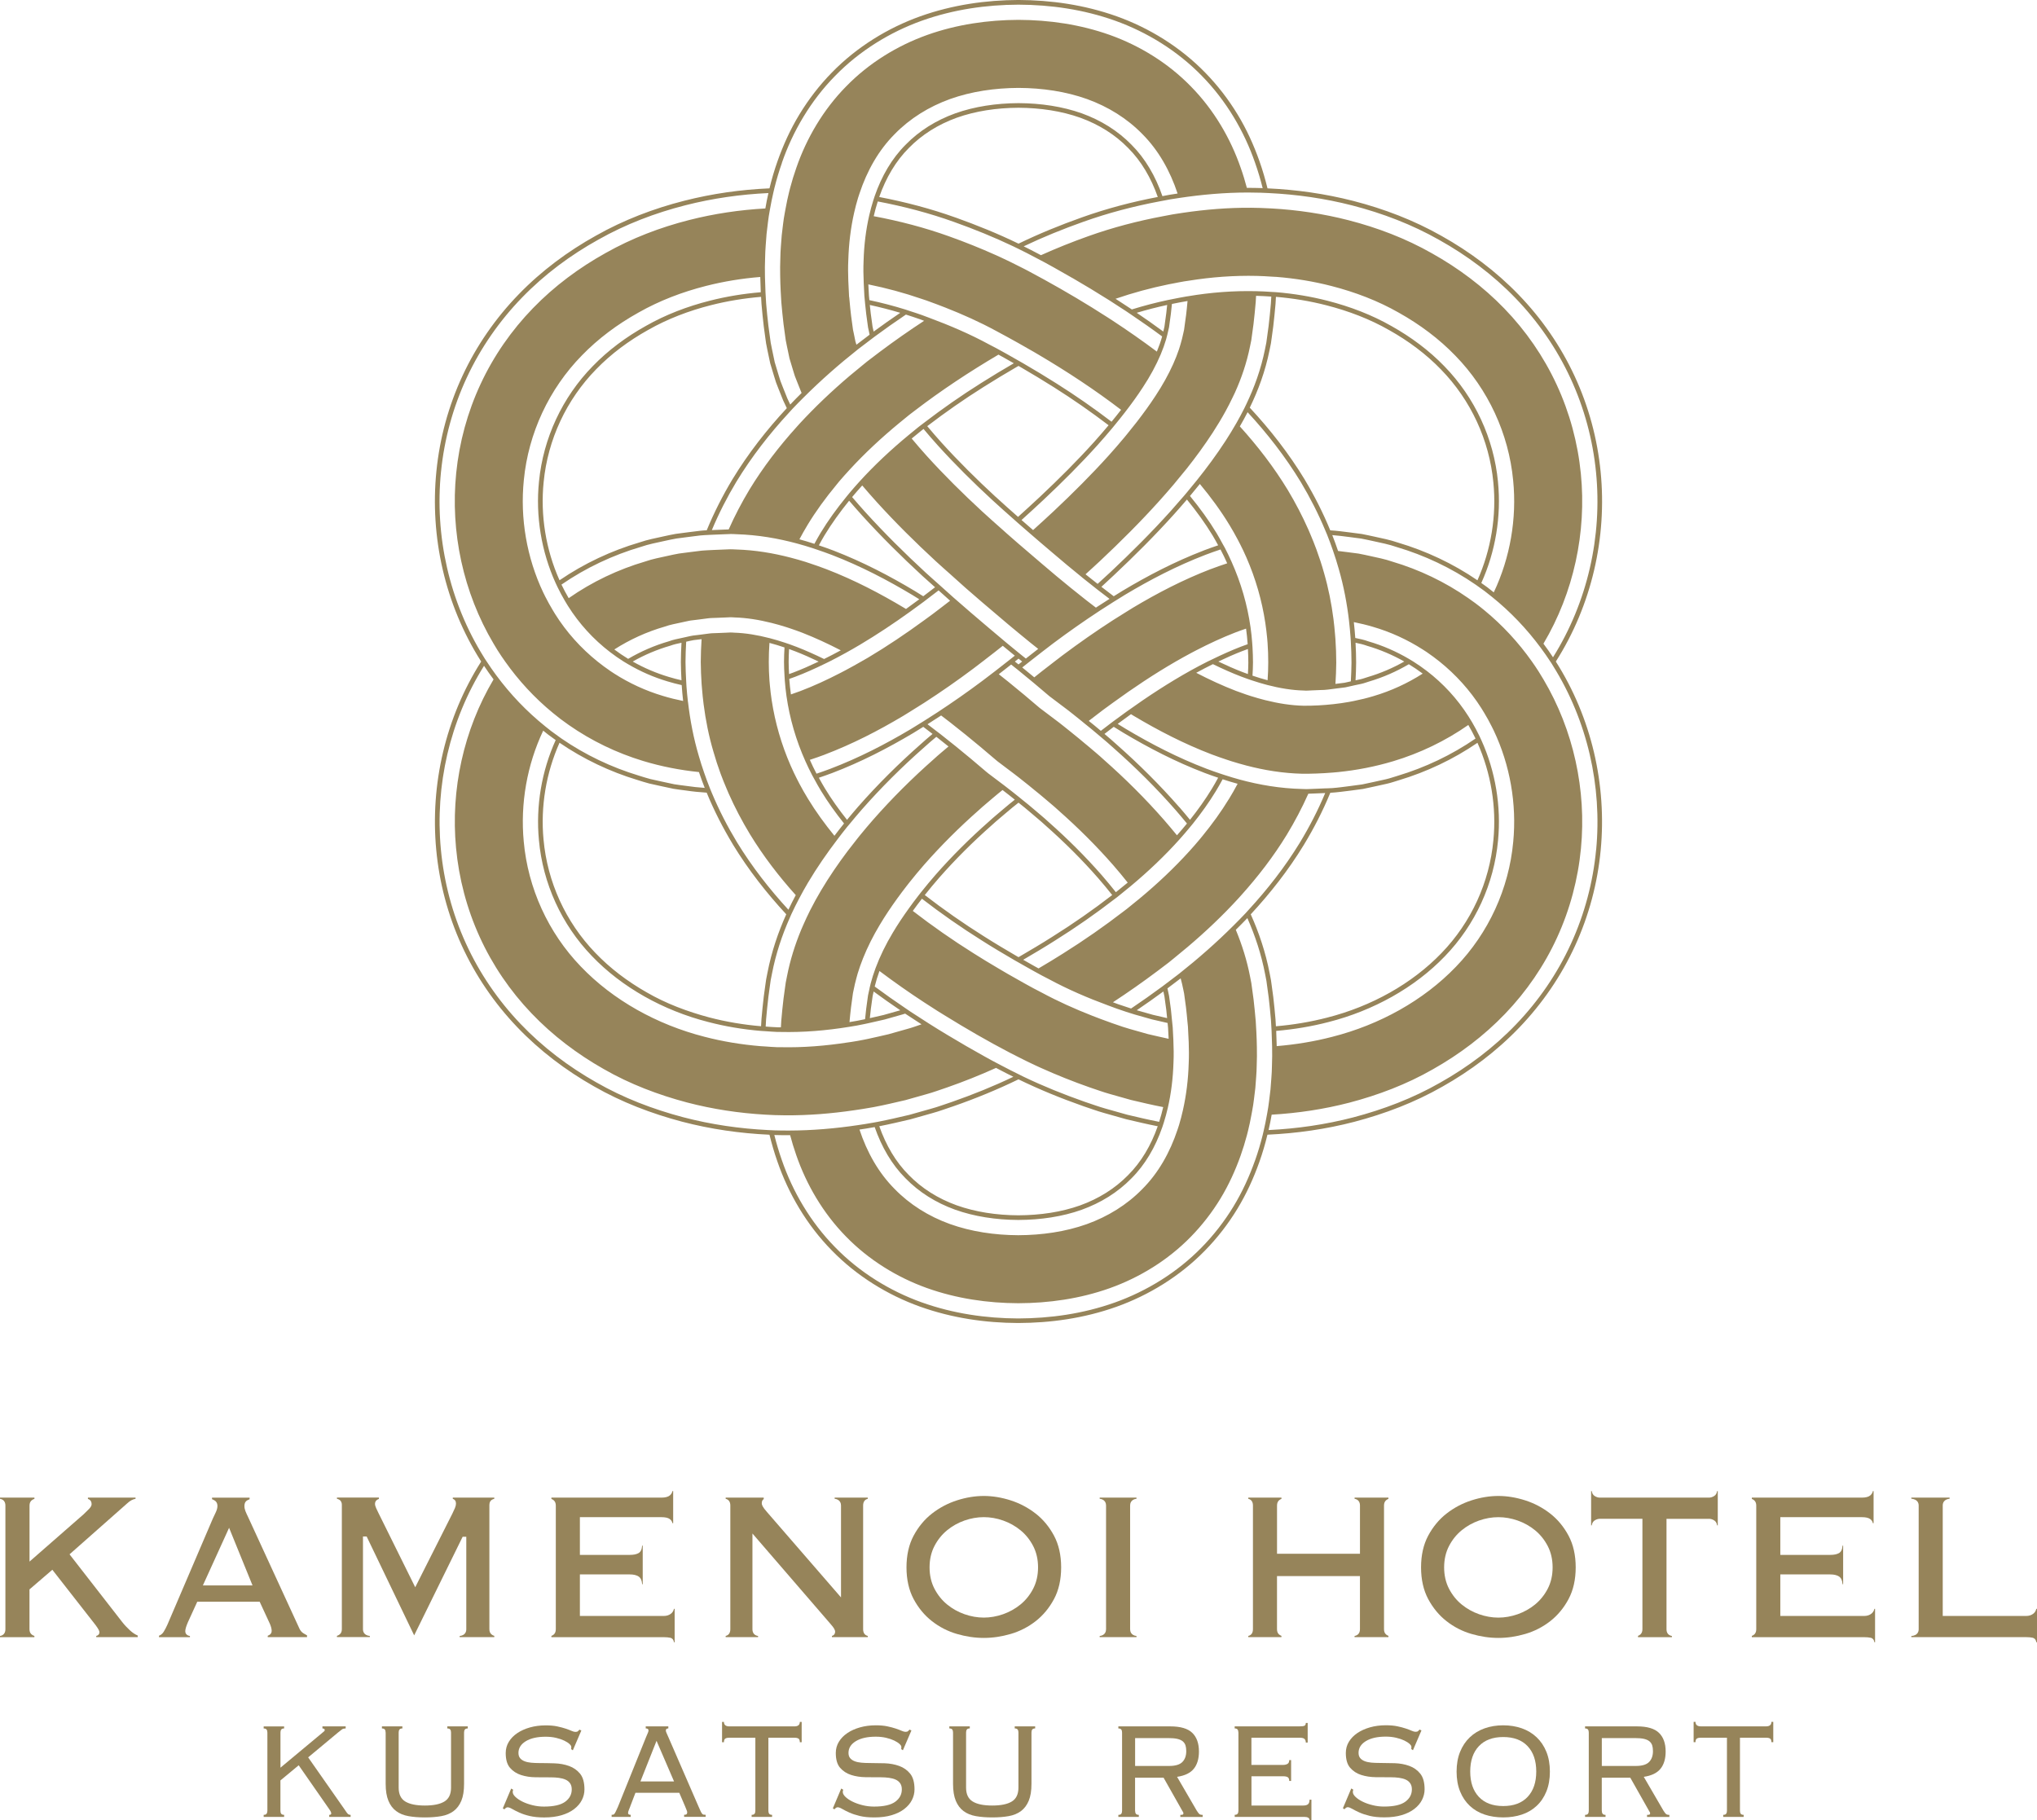 <?xml version="1.0" encoding="UTF-8"?>
<svg id="_レイヤー_2" data-name="レイヤー 2" xmlns="http://www.w3.org/2000/svg" width="35mm" height="31.279mm" viewBox="0 0 99.213 88.665">
  <g id="logo">
    <g>
      <g>
        <g>
          <path d="M13.84,84.197c-.071,0-.118.019-.143.054-.025.036-.037.085-.037.147v1.71l2.052-1.71c.035-.028.061-.05.079-.067.017-.017.026-.036.026-.059,0-.016-.009-.033-.026-.05-.018-.016-.047-.025-.087-.025v-.101h1.132v.101c-.075,0-.133.014-.174.042s-.108.081-.204.16l-1.449,1.207,1.818,2.599c.046.072.084.124.117.155.033.03.077.046.133.046v.101h-1.042v-.101c.065,0,.098-.022.098-.067,0-.05-.033-.12-.098-.21l-1.487-2.138-.89.738v1.476c0,.061.012.11.037.146.026.036.073.054.143.054v.101h-.996v-.101c.071,0,.119-.018.143-.054s.038-.085.038-.146v-3.806c0-.062-.013-.111-.038-.147-.025-.036-.073-.054-.143-.054v-.101h.996v.101Z" fill="#96845a"/>
          <path d="M18.782,84.398c0-.062-.012-.111-.037-.147-.026-.036-.073-.054-.143-.054v-.101h.996v.101c-.071,0-.119.019-.143.054-.026.036-.038.085-.038.147v2.682c0,.319.107.544.321.675s.532.197.954.197.741-.066.955-.197.321-.357.321-.675v-2.682c0-.062-.013-.111-.038-.147-.026-.036-.073-.054-.143-.054v-.101h.996v.101c-.071,0-.118.019-.143.054-.025.036-.038.085-.038.147v2.498c0,.336-.043.609-.132.822s-.214.381-.377.503c-.164.123-.363.205-.6.247s-.503.063-.8.063-.563-.021-.799-.063c-.237-.042-.437-.124-.6-.247-.164-.122-.29-.291-.377-.503-.088-.212-.133-.486-.133-.822v-2.498Z" fill="#96845a"/>
        </g>
        <g>
          <path d="M30.695,88.002c-.02.05-.043.106-.068.168-.025.062-.037.109-.037.142,0,.062.043.092.128.092v.101h-.928v-.101c.03,0,.057-.003.079-.008s.044-.022.064-.05.043-.068.068-.122c.025-.053.057-.124.098-.214l1.366-3.387c.04-.095.071-.166.091-.214.02-.047.03-.085.03-.113,0-.067-.046-.1-.136-.1v-.101h1.101v.101c-.081,0-.121.033-.121.1,0,.034.012.077.038.13.025.053.057.127.098.222l1.449,3.336c.045.1.081.179.105.235.026.056.05.098.072.126s.047.045.071.05c.026.005.06.008.106.008v.101h-1.049v-.101c.06,0,.1-.01.12-.029.02-.02.03-.049.03-.088,0-.028-.006-.057-.019-.088-.012-.031-.039-.096-.079-.197l-.287-.67h-2.135l-.257.67ZM32.83,86.778l-.853-1.978-.784,1.978h1.637Z" fill="#96845a"/>
          <path d="M24.995,87.181c-.016.039-.023.076-.023.109,0,.079.044.159.133.243.088.084.204.16.346.231.143.07.306.127.487.172.181.045.365.067.551.067.477,0,.823-.078,1.037-.235.214-.156.321-.357.321-.603,0-.117-.026-.215-.079-.293s-.126-.138-.219-.18c-.094-.042-.202-.071-.325-.088-.123-.017-.255-.025-.396-.025-.232,0-.477-.002-.736-.004s-.497-.039-.713-.109-.395-.186-.536-.348c-.141-.162-.212-.402-.212-.721,0-.201.05-.384.151-.549.101-.165.238-.306.412-.423.173-.117.378-.21.615-.277s.493-.101.77-.101c.216,0,.403.017.562.05.158.034.295.07.411.109.116.039.212.076.287.109.076.034.139.05.189.05.055,0,.095-.011.12-.033.026-.022.05-.048.076-.076l.091.042-.415.964-.083-.059c.005-.017.008-.053.008-.109,0-.039-.03-.086-.091-.143-.06-.056-.146-.11-.257-.163s-.243-.098-.396-.134c-.153-.036-.321-.054-.501-.054-.408,0-.731.072-.97.218s-.358.336-.358.57c0,.106.026.191.079.256s.126.115.219.151c.093.036.201.06.325.071.123.011.255.017.396.017.236,0,.483.004.739.013s.492.052.709.13c.215.078.394.204.536.377.14.173.211.427.211.763,0,.179-.041.351-.124.515-.083.165-.208.312-.374.44s-.371.229-.615.302c-.243.072-.526.109-.849.109-.271,0-.506-.024-.705-.071-.198-.047-.368-.103-.509-.168-.141-.064-.257-.123-.347-.176-.09-.053-.164-.079-.219-.079-.05,0-.103.033-.158.1l-.076-.05.408-.964.098.059Z" fill="#96845a"/>
        </g>
        <path d="M36.609,88.405c.071,0,.119-.018.143-.054.026-.036.038-.085.038-.147v-3.555h-1.267c-.096,0-.164.016-.204.046-.04.031-.06.088-.06.172h-.091v-.989h.091c0,.145.088.218.264.218h3.169c.176,0,.264-.073.264-.218h.09v.989h-.09c0-.084-.02-.141-.06-.172-.04-.03-.109-.046-.204-.046h-1.267v3.555c0,.061.012.11.037.147.026.036.073.054.143.054v.101h-.996v-.101Z" fill="#96845a"/>
        <path d="M41.071,87.181c-.016.04-.023.075-.023.109,0,.078.044.159.133.243.088.084.204.161.347.231.143.07.306.127.487.172.181.044.365.067.551.067.478,0,.823-.078,1.037-.235s.321-.357.321-.603c0-.118-.026-.216-.079-.294s-.126-.138-.219-.181c-.094-.042-.202-.071-.325-.088s-.255-.026-.396-.026c-.232,0-.477,0-.736-.004s-.497-.039-.713-.109c-.216-.07-.395-.185-.536-.347-.141-.162-.212-.403-.212-.722,0-.201.05-.384.151-.549s.238-.306.412-.423c.173-.118.378-.21.615-.277.236-.067.493-.101.77-.101.216,0,.403.017.562.05.158.033.295.07.411.109.116.039.212.075.287.109.076.033.139.05.189.05.055,0,.095-.011.12-.033.026-.022.05-.047.076-.075l.091.042-.416.964-.083-.058c.005-.017.008-.053.008-.109,0-.039-.03-.087-.091-.143s-.146-.11-.257-.164c-.111-.053-.243-.098-.396-.134s-.321-.054-.502-.054c-.408,0-.731.073-.97.218-.239.146-.358.336-.358.571,0,.106.026.191.079.255.053.064.126.115.219.151s.201.06.325.071c.123.012.255.017.396.017.236,0,.483.004.74.012.256.009.492.052.709.13.216.078.395.204.536.377.14.174.211.428.211.764,0,.178-.041.35-.124.516-.083.164-.208.312-.374.44-.166.129-.371.229-.616.302-.243.073-.526.109-.849.109-.271,0-.506-.023-.705-.071-.198-.048-.368-.104-.509-.168s-.257-.122-.347-.176c-.09-.053-.164-.08-.219-.08-.05,0-.103.034-.158.101l-.076-.05.408-.964.098.059Z" fill="#96845a"/>
        <path d="M46.418,84.397c0-.061-.012-.11-.037-.147-.026-.036-.074-.054-.143-.054v-.101h.996v.101c-.071,0-.119.018-.143.054-.026.036-.038.085-.038.147v2.683c0,.319.107.544.321.675.213.132.532.197.954.197s.74-.065.954-.197c.214-.131.321-.357.321-.675v-2.683c0-.061-.012-.11-.038-.147-.025-.036-.073-.054-.143-.054v-.101h.996v.101c-.071,0-.118.018-.143.054-.025.036-.037.085-.037.147v2.499c0,.336-.044.609-.133.822-.088.212-.214.381-.377.503-.164.123-.364.205-.6.247s-.503.063-.8.063-.564-.021-.8-.063-.436-.124-.6-.247c-.164-.122-.289-.291-.377-.503-.088-.212-.133-.486-.133-.822v-2.499Z" fill="#96845a"/>
        <g>
          <path d="M65.913,87.181c-.016.039-.022.075-.022.109,0,.078.043.159.132.243.088.084.204.161.347.231s.305.127.487.171c.181.045.364.067.55.067.478,0,.824-.078,1.038-.235s.321-.357.321-.604c0-.117-.026-.215-.08-.293-.053-.078-.126-.139-.219-.181s-.201-.071-.324-.088c-.124-.017-.256-.026-.397-.026-.231,0-.477-.002-.736-.004-.259-.003-.497-.04-.713-.109s-.395-.186-.536-.348-.212-.402-.212-.721c0-.202.05-.385.151-.55.101-.164.238-.305.412-.423.174-.117.378-.209.615-.277.236-.067.493-.101.77-.101.216,0,.404.017.562.05.159.033.296.07.412.109.116.039.212.075.287.109.075.034.138.05.188.05.056,0,.096-.011.121-.033.026-.022.05-.047.075-.075l.091.042-.415.964-.083-.059c.005-.017.008-.053.008-.109,0-.039-.03-.086-.091-.142s-.147-.111-.257-.164c-.111-.053-.243-.098-.396-.134-.154-.036-.321-.055-.502-.055-.408,0-.731.073-.97.218-.239.146-.358.336-.358.571,0,.106.026.191.079.256s.126.115.219.151.202.06.325.071c.123.011.255.016.396.016.236,0,.483.005.74.012.257.009.493.052.709.13s.395.204.536.378c.141.174.212.428.212.763,0,.179-.042.351-.125.516-.083.164-.207.312-.374.44-.166.129-.371.229-.615.302s-.527.109-.849.109c-.272,0-.507-.023-.706-.071-.199-.048-.369-.104-.51-.168-.14-.064-.257-.122-.347-.176-.091-.053-.164-.08-.219-.08-.05,0-.103.034-.158.101l-.076-.05.408-.964.098.059Z" fill="#96845a"/>
          <path d="M73.216,84.044c.327,0,.63.05.906.147s.517.243.72.436c.204.193.363.43.476.709.113.28.17.601.17.964s-.057.685-.17.964c-.113.28-.272.515-.476.705-.203.19-.443.331-.72.423s-.579.138-.906.138-.629-.046-.906-.138-.517-.233-.721-.423c-.203-.19-.362-.425-.475-.705-.113-.279-.17-.601-.17-.964s.057-.685.17-.964c.113-.279.272-.516.475-.709.204-.193.444-.338.721-.436s.578-.147.906-.147ZM73.216,84.615c-.513,0-.909.149-1.189.447s-.419.71-.419,1.234.14.935.419,1.233.675.448,1.189.448.91-.15,1.189-.448.419-.709.419-1.233-.14-.936-.419-1.234-.676-.447-1.189-.447Z" fill="#96845a"/>
          <path d="M55.286,88.205c0,.061.012.11.038.147.025.036.073.054.143.054v.101h-.997v-.101c.071,0,.119-.018.143-.054.026-.036.038-.085.038-.147v-3.807c0-.062-.012-.111-.038-.147-.025-.036-.073-.054-.143-.054v-.101h2.529c.498,0,.855.105,1.071.315.216.209.325.513.325.91,0,.352-.083.632-.249.838-.167.207-.438.339-.816.395l.951,1.635c.055.089.099.148.132.176s.087.042.163.042v.101h-1.087v-.101c.065,0,.106-.005.124-.016.018-.012.026-.031.026-.059,0-.033-.012-.064-.037-.092l-.929-1.644h-1.389v1.61ZM56.939,86.024c.307,0,.523-.064.649-.193.126-.128.189-.305.189-.528,0-.112-.013-.207-.038-.285-.026-.078-.071-.143-.136-.197-.066-.053-.155-.092-.268-.118-.113-.025-.258-.037-.434-.037h-1.615v1.358h1.653Z" fill="#96845a"/>
          <path d="M78.017,88.205c0,.061.012.11.038.147.025.036.073.054.143.054v.101h-.997v-.101c.071,0,.119-.018.143-.054.026-.036.038-.085.038-.147v-3.807c0-.062-.012-.111-.038-.147-.025-.036-.073-.054-.143-.054v-.101h2.529c.498,0,.855.105,1.071.315.216.209.325.513.325.91,0,.352-.083.632-.249.838-.167.207-.438.339-.816.395l.951,1.635c.055.089.099.148.132.176s.087.042.163.042v.101h-1.087v-.101c.065,0,.106-.005.124-.016.018-.012.026-.031.026-.059,0-.033-.012-.064-.037-.092l-.929-1.644h-1.389v1.61ZM79.67,86.024c.307,0,.523-.064.649-.193.126-.128.189-.305.189-.528,0-.112-.013-.207-.038-.285-.026-.078-.071-.143-.136-.197-.066-.053-.155-.092-.268-.118-.113-.025-.258-.037-.434-.037h-1.615v1.358h1.653Z" fill="#96845a"/>
          <path d="M83.931,88.405c.071,0,.119-.018.143-.054.026-.036.038-.085.038-.147v-3.556h-1.268c-.096,0-.164.016-.204.046-.04.031-.06.088-.06.172h-.091v-.989h.091c0,.145.088.218.264.218h3.17c.176,0,.264-.073.264-.218h.09v.989h-.09c0-.084-.02-.141-.06-.172-.04-.03-.109-.046-.204-.046h-1.268v3.556c0,.061.012.11.037.147.026.036.073.054.143.054v.101h-.996v-.101Z" fill="#96845a"/>
          <path d="M60.316,84.397c0-.061-.013-.11-.038-.147-.026-.036-.073-.054-.143-.054v-.101h3.162c.131,0,.214-.012.25-.038.035-.025.053-.068.053-.129h.091v.956h-.091c0-.073-.02-.13-.06-.172s-.119-.063-.234-.063h-2.355v1.325h1.532c.091,0,.165-.017.223-.05.058-.033.087-.095.087-.185h.091v1.015h-.091c0-.085-.022-.143-.067-.177-.046-.033-.121-.05-.226-.05h-1.547v1.425h2.52c.106,0,.184-.021.234-.063s.075-.116.075-.223h.091v.998h-.091c0-.106-.088-.159-.264-.159h-3.381v-.101c.071,0,.118-.018.143-.054.025-.036.038-.085.038-.147v-3.807Z" fill="#96845a"/>
        </g>
      </g>
      <g>
        <path d="M2.549,76.466l2.106,2.695c.165.223.188.3.188.351,0,.037-.013.145-.155.178v.059h2.021v-.078c-.127-.053-.255-.138-.382-.255-.142-.131-.269-.267-.375-.403l-2.565-3.298,2.817-2.49c.129-.12.263-.192.398-.215v-.057h-2.32v.063c.031.01.06.025.087.044.042.031.093.093.093.209,0,.071-.039.145-.122.232-.065.067-.153.155-.266.262l-2.636,2.306v-2.733c0-.109.036-.194.106-.252.04-.033.085-.057.133-.07v-.061H0v.057c.168.03.263.145.263.326v6.031c0,.181-.095.296-.263.326v.057h1.675v-.061c-.048-.013-.093-.036-.133-.07-.07-.058-.106-.143-.106-.252v-1.943l1.113-.957Z" fill="#96845a"/>
        <path d="M13.128,79.06c.07.157.104.283.104.385,0,.087-.043.16-.121.203-.025.014-.048.025-.071.033v.068h1.914v-.086c-.07-.037-.134-.075-.19-.111-.084-.055-.15-.141-.197-.256l-2.485-5.402c-.056-.114-.099-.21-.128-.284-.032-.081-.049-.164-.049-.247,0-.167.072-.242.133-.276.039-.022.079-.041.119-.057v-.077h-1.83v.076c.047.018.092.041.135.068.058.037.128.113.128.266,0,.085-.024.18-.074.291-.044.098-.095.205-.151.321l-2.21,5.163c-.058.13-.119.245-.18.345-.059.096-.136.161-.231.196v.071h1.507v-.056c-.203-.033-.227-.171-.227-.234,0-.095.04-.234.127-.436l.457-1.001h3.039l.48,1.038ZM9.882,77.229l1.276-2.806,1.141,2.806h-2.417Z" fill="#96845a"/>
        <path d="M20.172,79.663l2.361-4.803h.178v4.505c0,.113-.045.295-.323.329v.054h1.687v-.061c-.048-.013-.093-.036-.133-.07-.07-.058-.106-.143-.106-.252v-6.057c0-.141.063-.212.115-.246.038-.024.079-.042.124-.052v-.059h-2.021v.062c.099.03.155.111.155.228,0,.065-.017.138-.049.216-.028.068-.071.16-.128.277l-1.808,3.585-1.794-3.624c-.04-.081-.077-.157-.109-.229-.038-.084-.056-.153-.056-.212,0-.086.04-.157.111-.201.027-.016.053-.029.08-.038v-.065h-2.045v.059c.045.01.086.027.124.052.053.034.115.104.115.246v6.057c0,.109-.036.194-.106.252-.04.033-.085.057-.133.07v.061h1.603v-.054c-.289-.033-.335-.216-.335-.329v-4.518h.179l2.314,4.816Z" fill="#96845a"/>
        <path d="M32.647,79.778c.072.017.156.07.18.223h.032v-1.63h-.034c-.019.093-.065.17-.14.231-.093.076-.212.115-.353.115h-4.088v-2.023h2.438c.177,0,.32.034.423.102.101.067.158.19.171.376h.028v-1.882h-.028c-.014.188-.072.309-.177.367-.103.057-.239.085-.417.085h-2.438v-1.837h3.969c.189,0,.323.03.408.091.051.037.109.099.131.201h.035v-1.563h-.035c-.018.083-.06.154-.126.21-.086.073-.222.109-.414.109h-5.356v.064c.043.014.082.037.118.07.064.058.097.142.097.25v6.031c0,.107-.033.191-.097.25-.036.033-.076.056-.118.07v.063h5.476c.129,0,.232.01.315.029Z" fill="#96845a"/>
        <path d="M40.46,79.118c.148.164.215.278.215.368,0,.042-.013.165-.155.203v.06h1.746v-.059c-.145-.033-.227-.147-.227-.324v-6.031c0-.177.082-.291.227-.324v-.059h-1.615v.055c.278.037.311.237.311.328v4.479l-3.598-4.151c-.232-.258-.262-.368-.262-.434,0-.109.041-.172.096-.204v-.073h-1.854v.059c.146.033.227.147.227.324v6.031c0,.177-.082.291-.227.324v.059h1.579v-.056c-.176-.029-.275-.145-.275-.327v-4.666l3.813,4.418Z" fill="#96845a"/>
        <path d="M50.441,73.729c-.364-.284-.773-.5-1.214-.642-.443-.142-.883-.215-1.31-.215s-.867.072-1.31.215c-.442.142-.85.358-1.214.642-.362.282-.663.645-.895,1.079-.23.431-.347.95-.347,1.542s.117,1.111.347,1.543c.232.434.533.797.895,1.079.363.284.771.493,1.212.621.886.259,1.738.259,2.625,0,.44-.129.848-.338,1.212-.621.362-.283.664-.646.895-1.079.231-.431.347-.95.347-1.543s-.117-1.111-.347-1.542c-.232-.434-.533-.797-.895-1.079ZM50.321,77.39c-.157.303-.364.561-.616.767-.251.205-.536.365-.848.475-.312.109-.628.165-.94.165s-.629-.056-.94-.165c-.312-.11-.597-.269-.848-.475-.252-.207-.459-.465-.616-.767-.158-.304-.238-.654-.238-1.04s.08-.735.238-1.04c.157-.302.364-.56.616-.767.25-.205.536-.365.848-.475.622-.218,1.257-.219,1.88,0,.312.11.597.269.848.475.252.206.459.464.616.767.158.305.238.655.238,1.04s-.08.735-.238,1.04Z" fill="#96845a"/>
        <path d="M55.354,72.952h-1.794v.055c.278.037.311.237.311.328v6.031c0,.091-.032.291-.311.328v.055h1.794v-.055c-.278-.037-.311-.237-.311-.328v-6.031c0-.091.032-.291.311-.328v-.055Z" fill="#96845a"/>
        <path d="M67.626,72.952h-1.651v.057c.168.03.263.145.263.326v2.353h-4.04v-2.353c0-.107.033-.191.097-.25.036-.033.076-.056.118-.07v-.063h-1.615v.059c.146.033.227.147.227.324v6.031c0,.177-.082.291-.227.324v.059h1.615v-.063c-.043-.014-.082-.037-.119-.07-.064-.058-.097-.142-.097-.25v-2.592h4.04v2.592c0,.181-.095.296-.263.326v.057h1.651v-.063c-.043-.014-.082-.037-.119-.07-.064-.058-.097-.142-.097-.25v-6.031c0-.107.033-.191.097-.25.036-.033.076-.056.118-.07v-.063Z" fill="#96845a"/>
        <path d="M76.398,77.893c.23-.431.347-.95.347-1.543s-.117-1.111-.347-1.542c-.232-.434-.533-.797-.895-1.079-.364-.284-.772-.5-1.214-.642-.443-.142-.883-.215-1.31-.215s-.867.072-1.31.215c-.442.142-.85.358-1.214.642-.362.282-.663.645-.895,1.079-.231.431-.347.95-.347,1.542s.117,1.111.347,1.543c.232.433.533.797.895,1.079.363.284.771.493,1.212.621.887.259,1.738.259,2.625,0,.44-.129.848-.338,1.212-.621.362-.283.664-.646.895-1.079ZM74.767,78.158c-.25.205-.536.365-.848.475-.312.109-.628.165-.94.165s-.629-.056-.94-.165c-.312-.11-.597-.269-.848-.475-.252-.206-.459-.464-.616-.767-.158-.304-.238-.654-.238-1.04s.08-.736.238-1.04c.157-.303.364-.561.616-.767.25-.205.536-.365.848-.475.623-.218,1.257-.218,1.88,0,.312.11.597.269.848.475.252.207.459.465.616.767.158.305.238.655.238,1.04s-.08.735-.238,1.04c-.157.302-.364.56-.616.767Z" fill="#96845a"/>
        <path d="M83.234,73.984c.09,0,.178.028.261.082.076.049.122.129.138.237h.032v-1.669h-.032c-.016.108-.063.188-.138.237-.083.054-.171.082-.261.082h-5.308c-.091,0-.179-.028-.261-.082-.075-.049-.122-.129-.138-.237h-.031v1.669h.032c.016-.108.063-.187.138-.237.083-.054.171-.082.261-.082h2.068v5.382c0,.107-.033.191-.097.25-.036.033-.076.056-.118.07v.064h1.651v-.057c-.168-.03-.263-.145-.263-.326v-5.382h2.068Z" fill="#96845a"/>
        <path d="M91.114,79.778c.072.017.156.07.18.223h.032v-1.63h-.034c-.019.093-.065.17-.14.231-.093.076-.212.115-.353.115h-4.088v-2.023h2.438c.177,0,.32.034.423.102.101.067.158.19.171.376h.028v-1.882h-.028c-.014.188-.072.309-.177.367-.103.057-.239.085-.417.085h-2.438v-1.837h3.969c.189,0,.323.03.408.091.051.037.109.099.131.201h.035v-1.563h-.034c-.018.083-.06.154-.126.21-.086.073-.222.109-.414.109h-5.356v.064c.043.014.082.037.118.07.064.059.097.143.097.25v6.031c0,.107-.033.191-.097.25-.036.033-.076.056-.119.07v.063h5.476c.129,0,.232.01.315.029Z" fill="#96845a"/>
        <path d="M99.001,79.778c.072.017.156.07.18.223h.032v-1.63h-.034c-.019.093-.065.17-.14.231-.093.076-.212.115-.353.115h-4.064v-5.382c0-.113.046-.296.335-.329v-.054h-1.866v.053c.309.031.359.216.359.33v6.031c0,.114-.049.299-.359.33v.053h5.596c.129,0,.232.01.315.029Z" fill="#96845a"/>
      </g>
      <path d="M75.779,32.223c1.746-2.746,2.498-6.039,2.18-9.243-.157-1.602-.583-3.184-1.264-4.652-.678-1.468-1.613-2.817-2.726-3.968-1.113-1.154-2.399-2.108-3.758-2.868-1.355-.769-2.809-1.321-4.292-1.703-1.38-.354-2.786-.551-4.185-.614-.108-.442-.236-.883-.391-1.322-.275-.777-.621-1.548-1.066-2.278-.443-.73-.974-1.422-1.582-2.042-1.214-1.247-2.732-2.177-4.308-2.74-1.581-.563-3.206-.788-4.781-.794-1.574.006-3.2.231-4.781.794-1.576.563-3.094,1.493-4.308,2.74-.608.62-1.138,1.312-1.582,2.042-.445.731-.791,1.501-1.066,2.278-.155.438-.284.88-.391,1.322-1.389.06-2.783.255-4.155.605-1.484.378-2.938.931-4.294,1.697-1.361.756-2.648,1.707-3.764,2.859-1.116,1.149-2.054,2.495-2.735,3.962-.684,1.466-1.113,3.047-1.274,4.649-.324,3.204.42,6.498,2.16,9.247.007.01.014.02.02.03-1.731,2.722-2.486,5.982-2.19,9.159.148,1.603.565,3.186,1.236,4.658.669,1.472,1.595,2.827,2.702,3.985,1.106,1.161,2.387,2.124,3.743,2.891,1.352.776,2.806,1.328,4.286,1.721,1.405.368,2.838.572,4.265.637.107.436.233.872.385,1.304.535,1.555,1.422,3.081,2.641,4.323,1.212,1.249,2.729,2.182,4.304,2.746,1.58.565,3.206.793,4.78.799,1.574-.004,3.199-.226,4.781-.788,1.576-.561,3.096-1.488,4.312-2.733.609-.619,1.141-1.31,1.585-2.04.444-.731.793-1.5,1.069-2.277.158-.443.288-.889.396-1.336,1.417-.064,2.84-.265,4.235-.628,1.481-.39,2.936-.94,4.289-1.714,1.358-.765,2.64-1.724,3.749-2.883,1.109-1.156,2.038-2.508,2.711-3.979.675-1.47,1.095-3.053,1.247-4.656.304-3.188-.449-6.46-2.187-9.191,0-.001.001-.002.002-.003ZM61.787,9.404c1.364.065,2.733.259,4.076.604,1.466.378,2.902.923,4.239,1.682,1.342.75,2.609,1.69,3.705,2.827,1.097,1.134,2.016,2.461,2.684,3.907.67,1.445,1.089,3.002,1.244,4.579.309,3.122-.414,6.33-2.095,9.015-.149-.225-.304-.446-.466-.663,1.474-2.485,2.106-5.422,1.822-8.279-.147-1.496-.544-2.972-1.179-4.34-.633-1.369-1.503-2.627-2.545-3.704-1.041-1.079-2.247-1.975-3.53-2.693-1.279-.727-2.657-1.25-4.065-1.612-1.23-.316-2.486-.502-3.741-.573-.077-.004-.154-.007-.232-.01-.105-.005-.21-.01-.315-.014-.148-.005-.296-.007-.444-.009-1.121-.01-2.234.084-3.332.245-.164.024-.328.049-.491.076-.081.014-.162.032-.243.046-.074.013-.148.028-.222.042-1.24.232-2.46.551-3.639.971-.786.279-1.56.589-2.318.93-.058-.03-.112-.06-.172-.09-.22-.119-.445-.23-.669-.342.945-.451,1.922-.846,2.914-1.198,1.193-.425,2.428-.75,3.686-.988.075-.014.149-.029.224-.042.105-.019.209-.042.315-.06.141-.023.283-.045.425-.066,1.106-.166,2.23-.267,3.363-.267.208,0,.415.003.623.01.047.001.095.004.142.006.078.003.156.006.234.01ZM69.494,31.768c.212.144.418.297.618.457.793.637,1.484,1.401,2.035,2.268.049.077.096.155.143.233.13.215.251.434.363.659.035.069.07.137.103.207.791,1.669,1.125,3.571.946,5.419-.208,2.273-1.201,4.44-2.791,6.083-1.582,1.645-3.723,2.827-6.024,3.412-.881.229-1.787.377-2.704.453-.005-.248-.013-.496-.025-.742.864-.073,1.715-.215,2.541-.429,2.186-.555,4.206-1.678,5.675-3.207,1.478-1.528,2.395-3.53,2.589-5.641.161-1.664-.129-3.378-.815-4.89-.032-.07-.064-.139-.097-.208-.109-.225-.227-.446-.353-.66-.057-.097-.115-.193-.176-.287-.545-.857-1.234-1.603-2.029-2.212-.212-.162-.431-.315-.657-.457-.072-.045-.145-.088-.218-.132-.613-.36-1.273-.649-1.968-.851-.205-.076-.423-.121-.641-.166-.017-.257-.042-.515-.07-.772.313.063.622.137.924.227.865.251,1.682.627,2.431,1.106.067.043.135.086.201.13ZM62.126,49.671c-.033-.37-.067-.741-.111-1.107l-.074-.546-.038-.273-.061-.318c-.201-1.046-.526-2.003-.924-2.888.947-1.022,1.824-2.136,2.58-3.372.49-.807.929-1.659,1.295-2.549.332-.018.667-.067,1-.107l.59-.079.588-.126.587-.13c.195-.043.387-.114.58-.17,1.344-.403,2.646-1.017,3.822-1.822.656,1.466.934,3.125.777,4.735-.19,2.061-1.083,4.013-2.527,5.506-1.435,1.493-3.418,2.599-5.569,3.145-.811.21-1.647.35-2.497.422-.006-.107-.012-.214-.019-.321ZM57.424,54.807c-.022.073-.047.145-.071.218-.37,1.115-.934,2.117-1.725,2.906-.741.757-1.664,1.329-2.698,1.701-1.036.368-2.175.534-3.335.538-1.16-.005-2.297-.175-3.332-.546-1.033-.373-1.954-.95-2.692-1.709-.783-.787-1.343-1.783-1.71-2.891.104-.016.209-.031.313-.048.143-.021.286-.047.428-.073.337.97.833,1.824,1.5,2.493.657.674,1.473,1.189,2.413,1.529.941.336,1.993.496,3.081.502,1.088-.004,2.142-.16,3.084-.495.94-.339,1.76-.85,2.418-1.522.675-.671,1.175-1.53,1.514-2.507.025-.071.048-.144.071-.217.074-.234.139-.474.196-.72.161-.697.252-1.437.276-2.199.018-.367.01-.742-.006-1.119-.009-.2-.019-.4-.031-.6-.005-.056-.012-.112-.017-.168-.007-.078-.016-.157-.024-.235-.015-.158-.028-.315-.047-.473l-.06-.441-.03-.22-.037-.175c-.012-.063-.028-.126-.042-.19.215-.161.431-.322.644-.488.049.182.093.364.128.544l.04.196.031.228.062.456c.028.235.049.47.071.705.006.068.014.137.021.205,0,.009,0,.018.002.027.015.252.028.504.037.755.012.342.016.682,0,1.018-.023.783-.116,1.554-.283,2.292-.055.245-.117.486-.189.722ZM42.065,50.649c-.196.039-.392.075-.589.104-.053.009-.106.014-.159.023-1.103.171-2.215.261-3.319.235-.05-.001-.099,0-.149,0-.198-.007-.395-.023-.593-.037-.075-.005-.151-.008-.226-.014-.925-.077-1.839-.227-2.727-.459-2.299-.59-4.44-1.773-6.017-3.423-1.586-1.647-2.574-3.816-2.777-6.089-.174-1.841.16-3.734.948-5.397.083.066.165.135.25.199.117.089.238.174.358.26-.683,1.506-.974,3.212-.817,4.869.19,2.111,1.102,4.115,2.576,5.646,1.464,1.533,3.483,2.658,5.668,3.217.833.218,1.691.361,2.563.435.075.006.15.009.225.014.197.014.393.029.591.037.05.002.1,0,.15,0,1.104.026,2.222-.068,3.332-.248,0,0,0,0,.001,0,.253-.037.505-.086.756-.139.077-.016.155-.033.232-.05.249-.055.499-.114.748-.17l.858-.243c.046-.012.091-.029.137-.043.265.177.531.35.798.521-.239.082-.477.169-.721.233l-.888.251c-.327.075-.654.152-.982.222-.076.016-.152.031-.228.047ZM29.72,32.681c-.213-.144-.419-.297-.619-.458-.808-.649-1.511-1.43-2.067-2.317-.039-.061-.074-.123-.112-.185-.129-.215-.251-.434-.364-.658-.035-.069-.069-.138-.102-.207-.8-1.687-1.133-3.611-.942-5.477.221-2.272,1.227-4.433,2.828-6.067.797-.821,1.733-1.517,2.757-2.087,1.021-.58,2.137-1.005,3.288-1.297.862-.219,1.747-.364,2.642-.436.005.249.013.497.025.744-.844.07-1.675.206-2.483.412-1.093.277-2.15.679-3.113,1.228-.965.538-1.84,1.189-2.582,1.954-1.489,1.52-2.417,3.517-2.624,5.626-.173,1.682.116,3.417.81,4.946.032.07.065.139.098.207.109.225.227.445.353.659.048.081.096.163.146.242.55.876,1.248,1.638,2.057,2.257.212.163.431.316.658.458.071.045.145.087.217.13.598.352,1.239.634,1.916.836.227.069.459.129.695.182.017.258.041.515.07.773-.333-.067-.661-.147-.981-.245-.844-.251-1.642-.62-2.374-1.089-.067-.043-.133-.087-.199-.131ZM37.088,14.795c.034.37.066.741.112,1.106l.074.546.038.273.064.327.138.652.186.618.096.308.113.292.232.58c.059.129.12.257.181.385-.975,1.049-1.876,2.198-2.651,3.471-.472.786-.894,1.616-1.25,2.479-.109.004-.218.01-.327.024l-.59.073-.59.077c-.196.031-.392.08-.588.12-.391.087-.784.16-1.169.293-1.374.403-2.705,1.026-3.905,1.847-.664-1.482-.94-3.162-.773-4.79.202-2.06,1.106-4.007,2.561-5.492.725-.747,1.582-1.385,2.529-1.913.945-.538,1.985-.934,3.06-1.206.793-.202,1.61-.335,2.44-.405.006.112.012.223.019.335ZM41.356,14.47c0-.013-.001-.025-.002-.038-.015-.252-.028-.505-.037-.756-.012-.338-.016-.674,0-1.006.023-.788.116-1.565.284-2.307.055-.244.118-.485.19-.721.022-.073.047-.145.071-.217.369-1.11.93-2.108,1.717-2.896.74-.758,1.662-1.332,2.695-1.705,1.036-.369,2.174-.537,3.334-.542,1.16.005,2.298.173,3.334.542,1.033.373,1.955.947,2.695,1.705.787.788,1.349,1.787,1.718,2.898-.131.02-.261.039-.391.061-.117.02-.232.045-.348.066-.338-.976-.837-1.835-1.509-2.506-.658-.673-1.476-1.186-2.415-1.526-.942-.335-1.995-.493-3.083-.498-1.088.005-2.141.163-3.083.498-.94.34-1.758.852-2.415,1.526-.673.671-1.171,1.53-1.509,2.506-.025.071-.047.144-.07.216-.074.234-.139.473-.195.718-.161.7-.253,1.441-.275,2.206-.017.366-.01.739.007,1.115.009.201.019.403.031.605.005.053.01.106.015.16.007.078.015.156.022.234.015.161.032.321.052.482l.06.441.03.22.037.166.038.187c-.215.16-.429.323-.641.488l-.049-.158-.077-.38-.041-.19-.031-.228-.062-.456c-.03-.239-.052-.478-.074-.717-.006-.065-.012-.129-.018-.194ZM52.241,13.546c.596.347,1.189.703,1.776,1.075.014.009.028.018.042.027.267.169.532.341.796.516.079.052.157.107.236.16.509.343,1.014.696,1.511,1.065-.064.236-.152.483-.257.738-.702-.526-1.416-1.024-2.141-1.5-.078-.051-.157-.102-.236-.153-.261-.168-.523-.334-.786-.497-1.016-.629-2.052-1.22-3.105-1.78-.155-.084-.313-.16-.47-.24-.276-.141-.554-.277-.835-.407-.086-.04-.173-.08-.26-.119-.75-.337-1.515-.643-2.291-.92-1.187-.426-2.416-.746-3.666-.98.057-.246.122-.485.197-.718,1.267.241,2.512.567,3.714.998.983.351,1.95.743,2.887,1.189.085.041.169.082.254.124.275.135.548.272.816.417.006.003.011.006.017.009.32.161.607.324.903.487l.897.51ZM60.6,19.899c-.119.237-.243.468-.371.693-.173.303-.352.598-.536.881-.443.681-.913,1.316-1.4,1.923-.158.198-.318.393-.48.585-.049.059-.098.118-.148.176-.214.25-.43.497-.648.74-.943,1.048-1.924,2.022-2.92,2.96-.211.199-.425.389-.637.585-.197-.154-.393-.309-.589-.467.239-.219.48-.435.717-.658.986-.927,1.953-1.889,2.878-2.917.238-.264.472-.533.704-.806.049-.058.096-.118.145-.177.16-.192.32-.383.477-.58.446-.562.874-1.147,1.277-1.766.216-.333.425-.679.622-1.038.125-.226.243-.459.356-.697.034-.072.071-.143.104-.217.313-.693.569-1.437.732-2.244l.062-.301.036-.263.072-.526c.044-.352.074-.707.107-1.062.007-.104.012-.208.018-.312.248.006.495.019.741.036-.006.111-.012.222-.019.332-.034.366-.066.734-.111,1.096l-.074.542-.037.271-.066.328c-.199.984-.522,1.863-.908,2.669-.035.072-.068.145-.104.216ZM66.022,31.31c.192.04.383.082.563.149.638.186,1.245.445,1.811.766-.557.316-1.152.571-1.778.756-.124.036-.242.085-.369.111l-.227.048c.016-.287.027-.573.029-.858,0-.323-.011-.648-.029-.973ZM65.914,33.395l.094-.02.297-.063c.131-.027.252-.077.378-.114.684-.202,1.332-.487,1.935-.842.233.142.458.294.675.457-.738.473-1.544.844-2.396,1.096-.313.095-.634.173-.959.238-.077.016-.155.031-.233.045-.252.045-.506.081-.761.109-.482.054-.968.08-1.45.077-.603-.013-1.231-.112-1.866-.271-.239-.06-.479-.129-.72-.205-.073-.023-.146-.047-.219-.072-.163-.055-.327-.113-.49-.175-.653-.251-1.298-.551-1.936-.881.27-.148.541-.288.812-.422.463.225.926.433,1.388.609.103.039.205.076.307.112.073.026.146.051.22.075.244.081.487.154.727.217.623.162,1.228.26,1.79.272.11.015.262-.004.395-.007l.411-.017c.243.002.476-.037.71-.067.033-.004.066-.009.099-.013l.402-.05.255-.057.135-.03ZM64.602,38.401l-.58.024c-.069.001-.135.005-.202.008-.125.006-.25.011-.393,0-1.079-.025-2.091-.2-3.045-.458-.246-.067-.486-.14-.724-.217-.073-.023-.145-.047-.217-.071-.23-.077-.459-.157-.682-.242-1.411-.539-2.702-1.211-3.927-1.94-.133-.08-.262-.162-.394-.243.215-.16.43-.318.647-.473.043.026.085.053.128.079,1.197.713,2.453,1.365,3.81,1.883.245.092.494.179.746.262.072.024.144.048.217.071.237.074.477.143.72.207.868.227,1.778.378,2.734.4.228.001.455-.003.681-.011.268-.009.536-.026.803-.048.082-.007.165-.013.247-.022.905-.092,1.802-.264,2.688-.53,1.293-.388,2.538-.984,3.656-1.765.126.215.243.436.351.662-1.165.802-2.457,1.413-3.792,1.814-.19.056-.379.125-.571.168l-.578.128-.579.124-.581.078c-.293.036-.587.08-.879.101-.082.006-.165.009-.247.011-.012,0-.024.001-.036.002ZM59.847,38.933c-.377.618-.808,1.209-1.273,1.78-.049.06-.097.12-.147.179-.161.193-.327.383-.497.57-.739.816-1.553,1.583-2.419,2.303-.19.158-.383.315-.577.469-.019.015-.038.031-.057.046-.04.031-.082.061-.122.092-.953.736-1.95,1.431-2.987,2.081-.389.248-.786.485-1.185.721-.07-.038-.139-.076-.208-.115l-.54-.306c.519-.304,1.036-.609,1.538-.929,1.024-.641,2.004-1.325,2.938-2.047.036-.028.073-.055.109-.082.024-.018.046-.038.069-.056.194-.154.387-.31.576-.468.867-.724,1.677-1.492,2.403-2.305.169-.189.333-.381.493-.575.049-.059.098-.118.146-.177.404-.506.778-1.027,1.107-1.567.119-.193.228-.39.335-.587.24.078.482.152.73.22-.135.255-.279.507-.431.755ZM56.68,48.378l.036.168.029.218.06.436c.016.132.027.263.04.394-.23-.052-.459-.106-.689-.159l-.79-.224c.436-.296.869-.599,1.297-.915.005.027.013.054.018.081ZM55.241,49.412l.858.243c.256.059.513.12.769.177.007.078.016.156.023.234.011.179.02.358.028.536-.336-.072-.671-.151-1.006-.228l-.888-.251c-.235-.064-.466-.147-.697-.227-.06-.021-.121-.042-.181-.062-.03-.01-.059-.022-.089-.033-.294-.104-.586-.214-.877-.328-.831-.326-1.649-.693-2.439-1.119-.274-.136-.556-.292-.839-.449l-.297-.168-.541-.306c-.07-.041-.139-.082-.209-.123-.075-.044-.15-.089-.226-.133-.407-.24-.811-.482-1.207-.735-1.029-.645-2.018-1.336-2.965-2.067.143-.2.292-.397.445-.594.927.716,1.9,1.396,2.916,2.033.509.325,1.033.635,1.559.942.019.011.039.023.058.034l.17.096.658.372c.031.017.061.034.092.051.248.138.495.273.731.39.93.502,1.899.917,2.881,1.279.141.052.281.106.422.156.154.05.307.104.461.157.091.031.183.059.274.086.038.012.076.026.115.036ZM42.411,49.177l.06-.436.03-.215.036-.165c.004-.021.01-.042.014-.063.428.316.861.619,1.297.915l-.813.23c-.223.051-.446.102-.669.153.013-.139.028-.278.046-.418ZM42.352,48.148c-.013.057-.027.115-.038.171l-.037.172-.03.218-.06.441c-.021.166-.038.332-.053.497-.252.054-.505.103-.759.142.023-.243.045-.486.076-.73l.062-.456.031-.226.041-.194c.033-.173.076-.348.123-.523.021-.079.042-.157.065-.236.075-.247.163-.496.262-.744.219-.547.493-1.092.812-1.623.26-.439.55-.868.855-1.291.144-.2.294-.397.446-.594.046-.059.092-.119.139-.178.235-.295.476-.588.727-.874.819-.932,1.71-1.82,2.658-2.655.231-.215.48-.412.718-.62.143-.124.292-.242.439-.361.204.152.4.312.598.47-.189.151-.378.301-.559.459-.234.203-.478.397-.704.607-.928.818-1.799,1.685-2.593,2.589-.245.28-.48.565-.709.852-.047.059-.092.119-.139.178-.153.197-.302.395-.445.595-.284.395-.553.794-.793,1.199-.343.571-.627,1.153-.839,1.723-.094.254-.175.505-.239.751-.021.081-.039.161-.057.241ZM38.561,44.496c.113-.244.232-.481.355-.714.141-.268.287-.532.439-.788.442-.743.924-1.438,1.431-2.103.154-.202.308-.405.467-.601.048-.06.099-.117.148-.176.187-.226.374-.451.566-.67.95-1.081,1.958-2.081,3.013-3.011.203-.188.414-.364.624-.541l.059.045.534.425c-.242.208-.49.408-.725.626-1.035.913-2.022,1.892-2.948,2.946-.216.246-.427.498-.636.753-.048.059-.095.119-.143.179-.157.196-.311.394-.463.595-.457.608-.891,1.241-1.289,1.91-.189.317-.369.644-.539.98-.118.234-.229.474-.335.717-.033.074-.066.148-.097.223-.297.716-.538,1.473-.694,2.279l-.058.292-.037.264-.072.526c-.045.351-.074.707-.108,1.062-.007.109-.013.219-.019.328-.052-.001-.104.001-.156,0-.196-.007-.39-.022-.585-.036.007-.116.013-.232.02-.348.035-.366.066-.734.112-1.096l.074-.542.038-.273.062-.314c.189-.977.492-1.875.862-2.712.033-.075.065-.151.099-.226ZM33.192,33.138c-.209-.048-.415-.101-.616-.163-.619-.185-1.208-.437-1.759-.75.572-.325,1.186-.586,1.831-.772.174-.065.359-.104.544-.143-.017.314-.028.628-.03.941.002.295.014.59.03.886ZM33.354,31.044c-.05.011-.1.022-.151.033-.21.044-.422.086-.62.16-.703.203-1.369.493-1.988.857-.232-.142-.458-.293-.675-.457.755-.483,1.58-.861,2.452-1.112.266-.098.551-.143.83-.207.024-.005.048-.011.072-.016.078-.017.155-.034.233-.05.038-.008.076-.017.115-.023l.43-.053.215-.028.214-.028c.143-.02.291-.015.436-.024l.437-.018.218-.01c.072-.002.134.007.202.009.586.017,1.195.114,1.81.269.239.06.48.128.72.205.072.023.144.048.217.072.184.062.367.127.551.198.633.247,1.259.538,1.879.858-.271.148-.542.289-.814.423-.443-.215-.887-.415-1.331-.588-.121-.047-.242-.091-.362-.134-.073-.026-.146-.05-.219-.074-.245-.082-.488-.154-.729-.217-.604-.157-1.192-.254-1.739-.27-.061-.002-.115-.011-.182-.009l-.205.01-.411.017c-.136.009-.276.003-.409.022l-.359.047-.042.006-.402.049c-.105.016-.208.042-.311.065-.027.006-.053.013-.08.018ZM39.332,25.571c.41-.676.882-1.32,1.395-1.94.05-.06.097-.121.147-.181.162-.19.33-.377.5-.562.743-.809,1.559-1.568,2.425-2.282.16-.132.32-.265.484-.395.031-.024.063-.048.094-.072.059-.046.12-.091.18-.137,1.282-.983,2.655-1.89,4.074-2.727.089.049.179.099.268.148l.48.273c-.539.314-1.073.633-1.594.964-.962.605-1.883,1.248-2.765,1.924-.06.046-.12.091-.18.137-.032.025-.065.049-.096.073-.163.129-.322.261-.481.393-.868.717-1.681,1.478-2.412,2.283-.169.187-.335.375-.495.567-.05.059-.097.119-.146.179-.456.56-.876,1.138-1.241,1.739-.107.176-.205.356-.303.536-.24-.078-.482-.153-.73-.22.125-.236.257-.47.397-.7ZM42.55,16.154l-.016-.079-.036-.159-.029-.218-.06-.436c-.017-.136-.031-.271-.044-.406.497.108.991.235,1.482.382-.436.297-.869.6-1.297.916ZM42.343,14.619c-.007-.074-.014-.148-.021-.222-.011-.182-.021-.363-.029-.544.874.178,1.739.411,2.589.704.082.028.165.053.246.082.009.003.018.007.027.01.293.106.586.215.877.329.851.334,1.69.709,2.498,1.149.361.192.72.389,1.077.589.251.141.501.283.75.428.076.044.15.089.226.133,1.399.825,2.752,1.718,4.019,2.686-.15.194-.305.387-.464.58-.858-.655-1.754-1.279-2.687-1.867-.529-.336-1.069-.66-1.616-.978,0,0,0,0,0,0l-.228-.13-.598-.34c-.05-.028-.101-.056-.152-.084-.228-.126-.457-.254-.674-.361-.948-.516-1.937-.936-2.938-1.308-.121-.045-.241-.092-.362-.135-.174-.063-.35-.118-.526-.175-.09-.029-.179-.062-.27-.09-.577-.179-1.159-.33-1.745-.455ZM52.703,28.128c.196.158.392.313.589.467.061.048.123.098.184.146.187.145.376.288.564.431-.223.14-.445.283-.664.427-.153-.117-.307-.234-.459-.353-.06-.047-.12-.095-.18-.143-.196-.155-.392-.311-.587-.469-.464-.376-.925-.76-1.387-1.157-.396-.334-.784-.668-1.171-1.003-.189-.163-.377-.328-.564-.493-.057-.05-.113-.101-.169-.152-.344-.304-.688-.608-1.025-.918-.945-.872-1.852-1.771-2.695-2.701-.252-.279-.496-.563-.735-.848.159-.131.316-.262.478-.39.033-.026.067-.05.1-.076.229.274.464.547.708.816.824.909,1.715,1.793,2.649,2.654.353.326.716.646,1.078.966.057.05.112.101.169.151.186.163.375.327.564.49.361.312.722.624,1.094.937.489.419.973.823,1.46,1.216ZM60.769,31.38c-.113.04-.226.081-.34.125-.452.175-.903.378-1.352.596-.086.042-.173.081-.259.124-.266.134-.531.274-.795.42-1.064.59-2.116,1.277-3.144,2.014-.217.156-.433.313-.647.473-.017.012-.034.024-.05.037-.048.036-.095.073-.143.109-.141.107-.282.215-.422.323-.004-.004-.009-.007-.013-.011-.188-.163-.382-.318-.576-.474.115-.09.232-.177.347-.266.063-.048.126-.097.19-.145.057-.043.114-.088.171-.131.154-.115.31-.227.465-.339.997-.725,2.019-1.407,3.063-2.01.252-.145.505-.286.759-.421.08-.042.16-.085.24-.126.627-.324,1.26-.618,1.9-.867.175-.067.351-.13.527-.189.035.251.06.504.078.758ZM60.801,32.265c0,.191-.012.38-.021.569-.079-.028-.157-.056-.236-.086-.4-.153-.803-.332-1.205-.523.391-.186.781-.36,1.17-.51.091-.035.181-.067.271-.1.011.216.021.432.02.649ZM49.607,46.625l-.057-.032c-.543-.318-1.084-.637-1.61-.972-1.011-.634-1.977-1.31-2.898-2.021.226-.284.457-.565.7-.842.787-.896,1.651-1.757,2.574-2.57.224-.209.467-.401.699-.603.192-.167.392-.327.592-.486.207.164.412.33.61.502.232.202.476.395.699.604.921.813,1.786,1.673,2.571,2.571.237.271.463.546.684.824-.927.716-1.901,1.396-2.92,2.034-.525.335-1.067.654-1.61.972l-.035.02ZM53.657,42.627c-.793-.906-1.664-1.772-2.591-2.591-.225-.211-.469-.405-.703-.608-.187-.163-.382-.319-.577-.475-.048-.039-.094-.079-.143-.117-.012-.01-.024-.019-.036-.029-.198-.158-.395-.317-.597-.47-.034-.026-.067-.053-.102-.079l-.374-.282-.187-.141-.094-.071c-.103-.078-.139-.102-.207-.161l-.764-.647-.736-.605-.172-.137-.571-.454-.022-.017-.184-.14-.422-.323c.223-.14.444-.283.663-.427l.344.263.077.059.106.084.596.474.052.041.745.613.761.645c.056.05.092.073.173.135l.095.072.19.144.381.287c.084.062.166.127.248.191.168.132.334.265.501.398.033.026.064.053.096.079.061.048.119.099.179.147.154.125.31.248.459.378.239.207.488.405.718.62.947.836,1.839,1.723,2.656,2.656.245.28.48.566.71.855-.189.158-.382.314-.576.468-.224-.281-.453-.56-.692-.834ZM38.442,33.071c.095-.034.19-.067.286-.103.469-.178.94-.388,1.41-.617.086-.042.173-.083.259-.126.265-.134.53-.274.793-.42.237-.131.473-.266.708-.406.824-.492,1.637-1.032,2.437-1.608.215-.155.43-.311.643-.47.001,0,.002-.002.003-.002.064-.048.128-.098.192-.147.181-.137.361-.273.541-.413.187.168.373.338.561.503-.145.114-.292.225-.438.337-.063.048-.127.097-.19.145-.075.057-.149.115-.225.171-.135.101-.273.2-.409.299-.892.652-1.804,1.266-2.735,1.821-.109.065-.22.126-.33.189-.251.145-.503.285-.757.42-.081.043-.162.085-.242.127-.647.335-1.3.639-1.959.889-.156.059-.312.114-.468.167-.035-.251-.062-.504-.081-.758ZM38.411,32.244c0-.21.01-.419.021-.627.097.035.195.07.292.108.382.147.766.319,1.149.502-.41.194-.819.376-1.226.531-.072.027-.144.052-.215.078-.01-.196-.021-.393-.021-.591ZM42.682,24.433c.932,1.028,1.906,1.991,2.903,2.911.24.222.485.435.728.652.057.051.114.102.17.153.187.167.372.337.559.501.525.459,1.052.91,1.577,1.353.323.277.653.554.987.829.194.16.388.321.586.48.06.048.121.095.181.144.064.051.129.102.193.153-.202.156-.402.313-.601.471-.06-.048-.12-.095-.18-.143-.06-.048-.12-.097-.179-.145-.197-.16-.392-.32-.585-.48-.298-.247-.593-.495-.881-.742-.56-.472-1.123-.957-1.685-1.45-.188-.165-.374-.335-.561-.503-.057-.051-.114-.102-.171-.153-.214-.192-.43-.379-.642-.575-1.009-.931-1.998-1.909-2.949-2.958-.212-.235-.421-.475-.629-.718.159-.191.323-.379.492-.565.226.267.456.528.688.785ZM49.607,32.366l-.177-.141c.059-.047.119-.093.178-.141.059.047.119.094.177.141-.059.047-.119.094-.178.141ZM41.964,25.083c.958,1.056,1.951,2.038,2.964,2.973.203.187.41.366.615.551-.191.148-.383.294-.575.438-.135-.084-.268-.17-.406-.252-1.23-.737-2.529-1.417-3.952-1.968-.238-.091-.481-.177-.727-.26.09-.165.179-.33.278-.492.352-.58.757-1.139,1.196-1.682.201.234.403.465.607.691ZM40.162,36.761c1.358-.516,2.616-1.167,3.813-1.879.051-.03.1-.063.151-.093.07-.042.138-.086.208-.128.228-.14.454-.28.677-.424.822-.53,1.619-1.086,2.392-1.665.152-.114.302-.23.453-.346.204-.156.406-.312.607-.47.061-.048.122-.096.183-.145.065-.051.129-.102.194-.153.194.161.39.322.587.482-.059.048-.12.095-.18.142-.06.048-.121.096-.182.144-.199.158-.399.315-.601.47-.205.158-.409.315-.617.47-.711.532-1.445,1.046-2.2,1.541-.22.144-.442.287-.667.427-.069.043-.138.085-.207.128-.139.086-.277.174-.418.258-1.226.728-2.518,1.399-3.931,1.936-.215.081-.434.157-.655.232-.117-.222-.224-.447-.326-.674.243-.08.483-.163.719-.252ZM40.505,37.666c1.43-.543,2.733-1.22,3.967-1.953.168-.1.332-.205.497-.307l.451.345c-.199.168-.398.335-.591.513-1.06.935-2.076,1.942-3.033,3.031-.183.21-.363.425-.541.641-.393-.494-.756-1.002-1.075-1.528-.105-.172-.201-.347-.297-.522.21-.071.417-.144.621-.221ZM56.707,39.955c-.924-1.056-1.912-2.035-2.946-2.948-.241-.225-.496-.431-.745-.645-.012-.01-.025-.021-.037-.031-.046-.04-.094-.077-.141-.116-.193-.164-.388-.325-.586-.482-.023-.019-.046-.039-.069-.057-.269-.213-.534-.434-.81-.636l-.74-.559-.751-.636-.275-.226-.511-.42-.075-.059-.181-.144-.193-.154c.202-.156.402-.313.601-.471l.18.143.136.108.044.036.585.481.165.136.749.634.718.542c.28.206.549.43.823.647.067.053.132.11.199.164.197.158.394.316.586.482.008.007.017.014.025.021.05.043.101.086.151.128.217.184.436.365.645.56,1.054.931,2.063,1.931,3.011,3.014.185.212.366.43.547.649-.158.193-.32.384-.488.573-.202-.248-.408-.493-.617-.733ZM57.436,39.317c-.956-1.091-1.971-2.097-3.031-3.034-.199-.185-.406-.358-.612-.532.15-.116.3-.232.452-.346.157.097.313.197.473.292,1.233.734,2.535,1.412,3.963,1.957.213.08.43.157.65.231-.1.182-.199.363-.309.541-.316.519-.674,1.021-1.062,1.509-.173-.209-.345-.418-.522-.62ZM58.978,27.718c-1.354.521-2.609,1.175-3.804,1.89-.03.018-.059.037-.088.055-.07.042-.138.086-.207.128-.227.139-.454.28-.677.424-.843.543-1.658,1.116-2.451,1.709-.132.099-.263.201-.394.302-.204.156-.406.312-.607.47-.061.048-.122.097-.182.145-.065.051-.129.102-.193.154l-.586-.482c.059-.048.12-.095.179-.142.06-.048.121-.096.182-.144.199-.158.4-.315.602-.47.185-.142.369-.285.556-.426.732-.547,1.485-1.076,2.261-1.585.22-.144.442-.286.666-.426.069-.043.138-.086.207-.128.118-.073.234-.147.353-.219,1.223-.731,2.512-1.405,3.921-1.947.239-.091.483-.177.73-.26.117.222.224.447.326.674-.267.088-.532.181-.791.279ZM58.632,26.814c-1.425.548-2.725,1.228-3.956,1.964-.146.087-.287.178-.431.267-.202-.152-.402-.305-.601-.46.203-.187.406-.375.609-.565,1-.94,1.984-1.919,2.933-2.973.21-.234.418-.472.624-.713.463.566.887,1.15,1.255,1.757.094.156.179.314.266.472-.236.08-.47.162-.698.249ZM48.491,24.201c-.93-.858-1.817-1.738-2.634-2.64-.239-.265-.47-.533-.695-.802.874-.669,1.788-1.308,2.743-1.908.526-.334,1.065-.656,1.609-.973l.093-.053.115.066c.544.317,1.082.64,1.608.973.926.584,1.814,1.203,2.665,1.851-.229.273-.464.545-.706.815-.82.911-1.711,1.799-2.636,2.669-.35.329-.709.654-1.068.98-.368-.325-.735-.649-1.092-.979ZM35.563,26.012c.098-.002.209.007.313.011,1.045.032,2.026.204,2.952.455.245.066.486.138.723.215.073.024.145.048.218.073.257.086.511.176.759.271,1.407.544,2.695,1.219,3.917,1.951.111.067.218.136.328.204-.214.16-.43.318-.646.473-.022-.013-.043-.027-.065-.04-1.194-.715-2.448-1.371-3.801-1.894-.268-.103-.541-.198-.818-.29-.072-.024-.143-.049-.216-.072-.237-.075-.479-.142-.723-.206-.842-.219-1.722-.368-2.647-.396-.097-.003-.2-.012-.293-.01l-.277.011-.196.008-.358.015c-.147.009-.295.012-.442.024-.037.003-.074.004-.111.008l-.136.017-.418.052-.554.072c-.184.029-.367.075-.55.113-.366.082-.734.148-1.092.273-1.321.387-2.592.991-3.732,1.788-.126-.215-.243-.435-.352-.661,1.188-.819,2.509-1.439,3.873-1.839.378-.131.765-.202,1.151-.288.193-.04.386-.088.579-.118l.581-.076.582-.073c.071-.009.142-.012.213-.016.082-.004.165-.01.247-.013.04-.002.08-.003.12-.005l.579-.024.12-.004.17-.006ZM38.83,37.974c-.114-.225-.223-.453-.323-.683-.446-1.021-.756-2.089-.922-3.184-.037-.246-.067-.494-.089-.742-.007-.076-.015-.152-.02-.228-.021-.296-.032-.593-.032-.891,0-.311.011-.62.033-.929.242.064.486.138.733.222-.014.234-.024.469-.024.706,0,.224.011.447.024.67.004.078.008.156.014.233.02.253.045.504.081.754.156,1.096.467,2.162.924,3.182.102.227.21.452.326.674.035.068.075.134.111.201.104.191.208.381.323.568.333.547.711,1.074,1.12,1.586-.159.196-.313.398-.468.6-.47-.577-.905-1.174-1.286-1.8-.148-.241-.287-.486-.419-.735-.036-.068-.07-.136-.105-.205ZM60.385,26.477c.115.226.224.453.324.684.446,1.021.754,2.09.919,3.185.037.246.067.494.09.743.007.076.014.152.019.228.023.316.034.634.033.952,0,.29-.011.579-.032.867-.242-.064-.488-.139-.735-.223.012-.215.024-.43.024-.647,0-.244-.009-.486-.023-.728-.004-.078-.01-.155-.016-.232-.019-.253-.045-.505-.081-.755-.156-1.096-.465-2.162-.922-3.183-.101-.227-.208-.452-.324-.675-.035-.068-.076-.133-.113-.2-.094-.173-.188-.347-.291-.517-.38-.629-.82-1.232-1.299-1.816.162-.192.322-.388.481-.585.537.643,1.028,1.314,1.454,2.018.136.223.263.45.385.68.036.068.072.137.106.205ZM57.764,15.38l-.062.456-.031.228-.041.184c-.035.176-.083.356-.136.536-.023.077-.045.153-.071.23-.081.24-.176.481-.285.724-.231.514-.52,1.03-.851,1.533-.284.437-.598.867-.926,1.292-.151.195-.306.388-.464.58-.048.058-.095.117-.143.175-.243.29-.491.578-.747.862-.844.937-1.752,1.842-2.691,2.725-.328.308-.664.612-.999.916-.188-.163-.379-.327-.564-.49.354-.321.709-.642,1.054-.967.929-.873,1.824-1.765,2.649-2.682.247-.274.485-.551.718-.829.049-.058.095-.116.143-.175.159-.193.314-.386.464-.58.315-.407.614-.817.882-1.231.354-.535.647-1.078.868-1.6.106-.251.194-.496.263-.733.023-.08.044-.159.062-.236.015-.064.032-.128.044-.191l.037-.157.03-.22.06-.441c.02-.162.036-.323.052-.483.251-.052.502-.1.754-.142.002,0,.004,0,.006,0-.022.239-.044.478-.074.717ZM56.803,15.262l-.06.436-.029.218-.035.149c-.005.028-.014.058-.02.086-.427-.315-.859-.618-1.294-.914.491-.147.985-.274,1.482-.382-.013.135-.027.271-.044.406ZM46.541,10.597c-1.202-.431-2.449-.758-3.718-1.001.328-.936.808-1.754,1.447-2.391.633-.647,1.419-1.141,2.33-1.471.913-.325,1.94-.48,3.007-.485,1.066.005,2.094.16,3.007.485.911.33,1.698.824,2.33,1.471.639.637,1.118,1.455,1.447,2.39-1.26.24-2.496.566-3.69.992-1.055.374-2.092.796-3.093,1.282-.993-.482-2.021-.899-3.067-1.273ZM41.774,17.026s.004-.003.006-.005c.208-.163.418-.321.629-.478.064-.048.127-.098.191-.145.502-.372,1.01-.729,1.523-1.074.229.073.459.147.686.228.067.024.133.05.2.075-.732.479-1.453.983-2.159,1.513-.062.047-.124.095-.187.142-.143.109-.288.216-.43.327-.061.048-.12.099-.18.147-.887.712-1.748,1.478-2.56,2.306-.181.185-.361.372-.537.563-.054.058-.106.118-.159.177-.845.937-1.625,1.947-2.298,3.053-.372.62-.711,1.266-1.008,1.934l-.222.008-.587.024s-.007,0-.011,0c.342-.817.744-1.603,1.193-2.351.75-1.232,1.621-2.346,2.564-3.368.055-.059.107-.121.163-.18.181-.193.368-.379.554-.565.84-.839,1.724-1.614,2.63-2.331ZM33.507,34.191c-.03-.257-.055-.514-.073-.771-.005-.078-.009-.155-.013-.233-.018-.313-.03-.625-.033-.937.002-.329.014-.66.033-.991.121-.025.24-.058.363-.077l.387-.047c-.025.372-.038.743-.04,1.114.003.354.017.709.041,1.064.005.077.012.153.019.23.02.253.046.505.078.757.1.783.255,1.56.48,2.319.102.359.217.712.345,1.061.093.252.194.501.299.747.032.076.064.152.097.228.304.685.653,1.347,1.037,1.982.655,1.073,1.412,2.055,2.231,2.967-.124.232-.244.469-.358.712-.92-1.001-1.772-2.089-2.507-3.292-.46-.76-.872-1.561-1.221-2.394-.032-.077-.064-.153-.095-.23-.102-.253-.196-.51-.285-.769-.092-.266-.179-.534-.256-.806-.255-.86-.425-1.744-.527-2.633ZM35.698,41.14c.761,1.246,1.644,2.369,2.597,3.398-.394.875-.717,1.82-.917,2.853l-.063.321-.039.275-.075.546c-.047.365-.077.737-.113,1.106-.007.117-.014.234-.02.351-.858-.073-1.701-.214-2.519-.428-1.07-.285-2.112-.676-3.052-1.222-.941-.535-1.792-1.18-2.509-1.932-1.44-1.497-2.329-3.45-2.515-5.512-.152-1.604.126-3.255.779-4.715,1.167.798,2.457,1.41,3.791,1.813.193.058.385.125.58.173l.587.13.588.126c.196.034.393.055.59.082.348.053.689.085,1.031.107.362.881.796,1.726,1.28,2.527ZM47.036,50.942c-.595-.348-1.19-.699-1.777-1.073-.036-.022-.07-.046-.106-.068-.265-.167-.529-.337-.792-.511-.08-.053-.159-.109-.238-.162-.512-.345-1.019-.701-1.52-1.072.06-.247.138-.5.231-.757.711.534,1.435,1.043,2.172,1.525.079.052.158.102.238.153.137.088.273.178.411.265.126.079.251.154.376.232,1.039.642,2.077,1.245,3.171,1.815.133.071.269.136.403.205.276.141.553.277.835.408.087.04.174.08.261.119.772.348,1.56.663,2.361.944.335.109.664.236,1.005.329l1.02.288c.521.122,1.041.248,1.568.347-.057.245-.123.485-.197.718-.523-.101-1.039-.224-1.555-.346l-1.049-.296c-.351-.097-.688-.226-1.033-.338-1.01-.355-2.003-.755-2.963-1.215-.085-.04-.167-.084-.252-.126-.251-.124-.502-.248-.748-.38-.029-.015-.056-.03-.085-.044-.293-.149-.568-.3-.839-.451l-.897-.508ZM52.747,53.879c.347.113.688.244,1.042.341l1.058.299c.512.12,1.023.243,1.541.343-.329.936-.81,1.753-1.451,2.389-.634.646-1.422,1.139-2.333,1.468-.913.325-1.942.477-3.008.481-1.066-.005-2.093-.162-3.005-.488-.911-.33-1.696-.826-2.328-1.474-.634-.634-1.11-1.447-1.437-2.377.508-.099,1.01-.218,1.512-.335l1.058-.299c.355-.095.694-.227,1.042-.34,1.083-.377,2.143-.812,3.167-1.31,1.016.494,2.068.924,3.141,1.301ZM57.44,47.422c-.02.016-.04.033-.06.049-.191.149-.383.292-.576.437-.065.049-.129.099-.194.147-.501.371-1.008.727-1.52,1.072-.209-.067-.416-.141-.625-.208-.087-.03-.172-.064-.259-.096.737-.482,1.461-.99,2.172-1.524.063-.047.125-.095.188-.142.119-.09.238-.178.356-.27.086-.068.171-.139.256-.208.894-.719,1.763-1.491,2.581-2.327.182-.186.362-.376.539-.569.054-.059.108-.119.161-.178.812-.905,1.564-1.878,2.215-2.942.388-.64.741-1.308,1.049-1.999.103-.003.202-.01.307-.012l.515-.021c-.353.842-.771,1.652-1.237,2.42-.731,1.194-1.577,2.273-2.491,3.267-.055.06-.108.122-.164.181-.183.195-.371.384-.559.572-.847.847-1.739,1.629-2.654,2.353ZM65.706,30.26c.029.255.054.511.072.766.006.078.01.156.015.234.02.341.031.682.032,1.021-.003.302-.015.605-.032.909l-.306.069-.393.049c-.017.002-.034.004-.051.007.023-.345.037-.691.04-1.035,0-.38-.014-.762-.04-1.143-.005-.077-.012-.154-.019-.23-.02-.252-.045-.503-.077-.754-.097-.757-.246-1.509-.459-2.244-.107-.384-.231-.762-.368-1.135-.093-.254-.194-.506-.3-.754-.033-.077-.064-.153-.098-.229-.292-.659-.626-1.297-.992-1.909-.684-1.128-1.48-2.158-2.343-3.111.13-.225.257-.453.378-.691.958,1.036,1.841,2.167,2.601,3.419.443.74.839,1.518,1.177,2.325.032.077.066.153.097.23.101.251.193.505.282.761.102.295.197.592.281.893.241.836.405,1.693.504,2.555ZM63.559,23.38c-.785-1.293-1.698-2.459-2.688-3.522.409-.84.753-1.761.963-2.801l.068-.336.038-.273.074-.546c.045-.366.078-.737.112-1.106.007-.112.013-.224.019-.336.838.07,1.662.206,2.461.412,1.074.276,2.114.67,3.058,1.211.945.53,1.801,1.17,2.523,1.918,1.451,1.489,2.351,3.437,2.548,5.497.163,1.621-.114,3.293-.775,4.769-1.191-.815-2.511-1.434-3.874-1.837-.384-.132-.776-.21-1.168-.295-.196-.041-.392-.087-.588-.123l-.59-.077c-.317-.041-.634-.083-.949-.101-.351-.853-.767-1.674-1.233-2.452ZM72.961,23.475c-.202-2.11-1.126-4.109-2.61-5.632-.74-.766-1.613-1.419-2.577-1.959-.961-.55-2.02-.951-3.111-1.232-.815-.21-1.653-.348-2.505-.419-.075-.006-.15-.008-.226-.013-.246-.017-.493-.03-.741-.036-1.104-.026-2.222.058-3.332.247-.021.004-.042.006-.063.009-.232.039-.463.084-.694.131-.077.016-.154.03-.231.046-.585.125-1.168.277-1.744.456-.264-.176-.528-.349-.794-.519.849-.292,1.715-.527,2.588-.705.076-.015.152-.028.228-.043.175-.034.349-.07.524-.099.074-.013.149-.021.224-.033,1.103-.178,2.216-.26,3.319-.234.248.006.495.02.742.037.075.005.151.006.226.012.904.073,1.796.219,2.665.443,1.149.296,2.266.719,3.285,1.302,1.022.572,1.956,1.27,2.751,2.093,1.597,1.638,2.598,3.801,2.814,6.073.186,1.859-.147,3.775-.944,5.455-.106-.084-.211-.17-.319-.251-.094-.071-.192-.138-.288-.206.691-1.523.98-3.25.812-4.925ZM38.083,7.929c.528-1.528,1.4-3.023,2.596-4.237,1.189-1.221,2.676-2.132,4.223-2.685,1.552-.553,3.152-.774,4.704-.78,1.553.006,3.152.227,4.704.78,1.547.553,3.034,1.464,4.223,2.685,1.196,1.215,2.068,2.709,2.596,4.237.145.41.267.823.37,1.236-.028,0-.056-.003-.083-.004-.229-.008-.458-.01-.687-.009-.087-.327-.185-.654-.3-.977-.498-1.442-1.313-2.834-2.426-3.965-1.107-1.137-2.49-1.986-3.943-2.506-1.458-.519-2.973-.731-4.453-.737-1.481.006-2.996.217-4.453.737-1.453.52-2.837,1.369-3.943,2.506-1.113,1.13-1.928,2.523-2.426,3.965-.115.324-.214.651-.301.98-.02.075-.039.15-.057.225-.061.247-.113.495-.158.744-.015.08-.032.161-.045.241-.072.367-.104.734-.15,1.101-.025.365-.064.732-.067,1.095-.013.296-.013.589-.008.882.004.248.012.496.025.742.004.075.009.15.013.226.006.104.011.208.018.312.033.355.064.71.107,1.062l.072.526.036.263.059.296.124.59.17.565.087.282.105.269.214.536c.005.01.009.019.014.029-.187.185-.372.373-.554.565-.047-.099-.094-.198-.14-.297l-.228-.57-.111-.286-.094-.302-.182-.606-.134-.637-.063-.319-.037-.271-.074-.542c-.045-.363-.077-.73-.111-1.096-.007-.111-.013-.221-.019-.332-.004-.075-.009-.15-.013-.225-.012-.246-.02-.494-.025-.742-.006-.312-.006-.626.008-.943.004-.377.044-.761.07-1.142.048-.384.082-.767.157-1.154.005-.032.012-.064.018-.096.043-.249.094-.499.152-.749.017-.076.034-.152.053-.228.103-.414.225-.828.37-1.238ZM21.481,22.971c.158-1.577.581-3.133,1.254-4.577.671-1.444,1.594-2.769,2.693-3.901,1.099-1.134,2.368-2.072,3.711-2.818,1.338-.756,2.774-1.302,4.241-1.676,1.335-.34,2.692-.532,4.046-.595-.056.25-.108.5-.149.75-1.245.069-2.49.253-3.712.564-1.409.358-2.786.883-4.067,1.606-1.284.714-2.493,1.607-3.536,2.684-1.044,1.074-1.918,2.33-2.554,3.698-.638,1.367-1.039,2.842-1.189,4.338-.291,2.867.341,5.815,1.82,8.309.041.07.083.14.126.209.023.038.045.077.069.114.117.185.24.367.367.546.656.93,1.438,1.776,2.322,2.502.122.1.244.199.369.294.073.055.148.107.222.161.061.044.121.09.183.133,1.11.776,2.345,1.368,3.627,1.757.895.271,1.803.446,2.718.54.088.26.182.517.282.771-.301-.022-.602-.051-.907-.098-.194-.027-.388-.047-.581-.08l-.579-.124-.578-.128c-.192-.047-.381-.114-.571-.17-1.325-.401-2.606-1.009-3.762-1.805-.063-.043-.124-.089-.186-.134-.107-.076-.214-.151-.318-.231-.096-.073-.189-.15-.283-.225-.904-.726-1.709-1.57-2.394-2.498-.16-.217-.314-.438-.46-.663-.033-.05-.067-.099-.099-.149-.012-.019-.023-.038-.034-.057-1.687-2.694-2.409-5.915-2.092-9.047ZM37.427,55.049c-1.391-.068-2.787-.268-4.155-.627-1.463-.388-2.899-.933-4.233-1.7-1.339-.758-2.601-1.707-3.69-2.85-1.09-1.141-2.001-2.474-2.66-3.923-.661-1.448-1.071-3.007-1.217-4.585-.289-3.095.437-6.27,2.103-8.931.148.225.303.446.464.662-1.46,2.462-2.093,5.368-1.828,8.2.138,1.497.527,2.974,1.153,4.346.624,1.373,1.487,2.636,2.522,3.719,1.035,1.086,2.236,1.99,3.516,2.715,1.276.734,2.654,1.256,4.059,1.629,1.254.328,2.535.521,3.816.594.077.004.154.008.232.011.079.004.158.009.237.011.174.006.348.009.521.01,1.12.006,2.234-.085,3.332-.246.139-.02.278-.041.416-.063.107-.016.213-.036.319-.054.074-.013.149-.024.223-.038.517-.098,1.029-.22,1.541-.339l1.02-.288c.342-.091.67-.219,1.005-.328.811-.283,1.608-.602,2.389-.954.08.042.158.084.241.126.198.106.401.205.603.306-.969.464-1.97.868-2.99,1.224-.345.112-.682.243-1.034.337l-1.049.296c-.507.118-1.014.238-1.527.337-.074.014-.149.027-.224.041-.131.023-.262.047-.394.067-.115.019-.231.035-.347.053-1.107.165-2.231.263-3.364.265-.234,0-.468-.001-.703-.009-.021,0-.041-.002-.062-.003-.078-.003-.156-.007-.234-.011ZM61.124,56.537c-.271.764-.613,1.519-1.049,2.236-.436.715-.957,1.392-1.554,1.998-1.191,1.219-2.679,2.127-4.227,2.679-1.552.552-3.152.77-4.704.775-1.553-.006-3.153-.231-4.704-.786-1.547-.554-3.033-1.469-4.219-2.692-1.194-1.217-2.064-2.712-2.589-4.24-.142-.404-.262-.811-.364-1.218,0,0,.001,0,.002,0,.256.008.512.01.768.009.086.323.183.645.295.963.496,1.442,1.31,2.835,2.42,3.968,1.105,1.138,2.487,1.991,3.94,2.512,1.457.521,2.972.736,4.453.742,1.481-.004,2.996-.213,4.454-.731,1.453-.518,2.838-1.365,3.947-2.5.555-.565,1.041-1.195,1.448-1.863.407-.67.728-1.378.984-2.098.117-.328.218-.659.306-.992.02-.075.039-.15.057-.225.061-.247.113-.494.158-.742.014-.077.03-.153.043-.23.072-.367.104-.734.152-1.101.024-.365.064-.732.067-1.095.013-.3.014-.598.008-.895-.004-.248-.012-.496-.025-.742-.004-.075-.009-.15-.013-.226-.006-.1-.011-.199-.017-.299-.032-.355-.064-.71-.106-1.062l-.072-.526-.036-.263-.056-.29c-.156-.816-.4-1.584-.701-2.31.189-.188.378-.375.563-.57.374.847.679,1.756.868,2.745l.06.311.037.271.074.542c.044.363.077.73.11,1.096.007.106.012.212.018.318.004.075.009.15.013.225.012.246.02.494.025.742.006.317.006.636-.008.958-.003.377-.045.761-.071,1.142-.049.385-.084.767-.159,1.154-.005.027-.011.055-.015.082-.043.25-.095.5-.152.75-.017.076-.034.152-.053.228-.104.418-.227.836-.375,1.25ZM77.739,41.396c-.149,1.578-.563,3.136-1.227,4.583-.662,1.448-1.576,2.779-2.669,3.917-1.092,1.141-2.356,2.087-3.696,2.841-1.335.765-2.772,1.308-4.235,1.693-1.358.353-2.744.551-4.125.618.056-.25.108-.5.15-.75,1.271-.073,2.543-.263,3.788-.586,1.406-.37,2.784-.891,4.061-1.623,1.281-.722,2.484-1.623,3.521-2.706,1.038-1.081,1.904-2.342,2.531-3.713.629-1.371,1.021-2.848,1.163-4.344.272-2.842-.361-5.759-1.826-8.23-.042-.07-.084-.139-.127-.208-.037-.061-.073-.122-.111-.182-.104-.162-.212-.323-.323-.48-.656-.93-1.438-1.776-2.322-2.502-.142-.117-.287-.231-.434-.341-.052-.039-.106-.075-.158-.113-.061-.044-.122-.089-.184-.132-1.132-.791-2.393-1.392-3.703-1.78-.358-.124-.725-.196-1.091-.276-.183-.039-.366-.081-.55-.115l-.554-.072c-.149-.019-.298-.039-.447-.056-.088-.26-.181-.518-.282-.773.275.021.551.058.826.093l.581.076c.193.036.386.08.579.121.386.084.772.16,1.15.291,1.354.4,2.663,1.017,3.843,1.83.063.043.124.089.186.133.083.06.168.117.25.179.12.09.236.183.352.277.904.726,1.709,1.571,2.393,2.499.16.216.314.436.46.661.017.027.036.053.053.079.027.043.052.086.079.129,1.671,2.67,2.396,5.857,2.1,8.962Z" fill="#96845a"/>
    </g>
  </g>
</svg>
